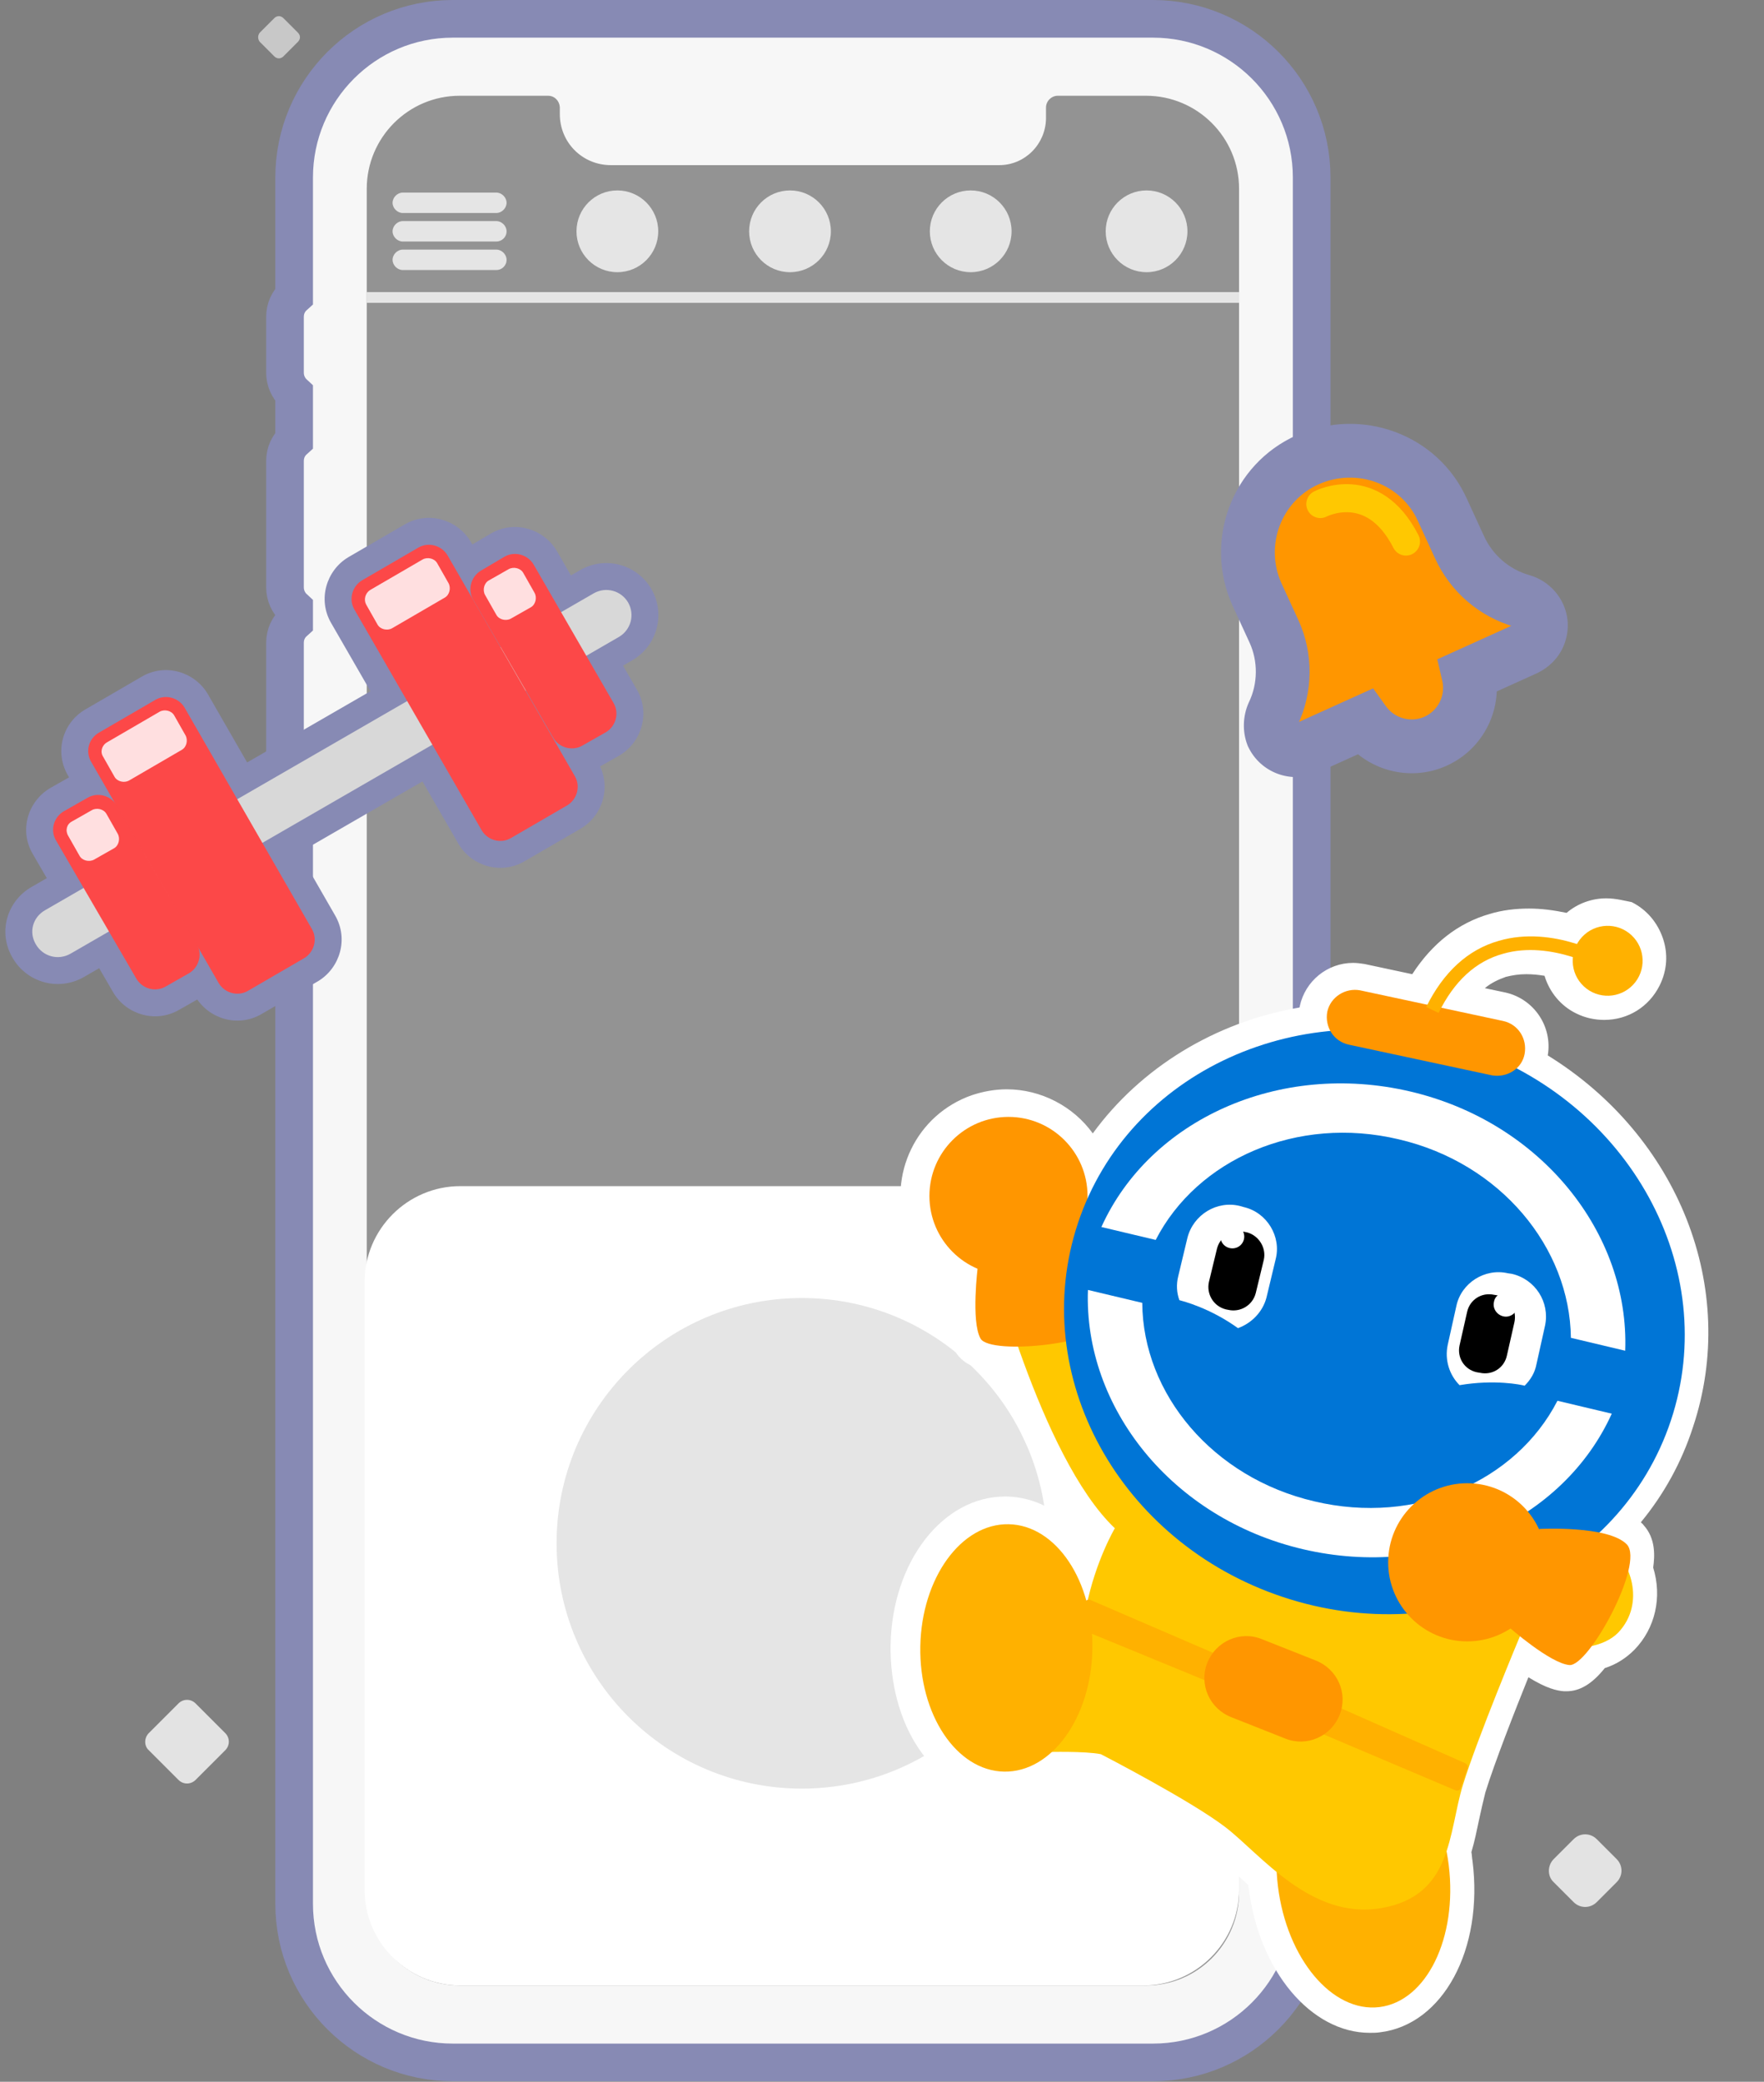<svg width="328" height="387" viewBox="0 0 328 387" fill="none" xmlns="http://www.w3.org/2000/svg">
<rect x="0" y="0" width="328" height="387" fill="#808080" stroke="none"/>
<path d="M54.693 353.9C54.693 370.242 67.968 383.4 84.193 383.4H214.393C230.734 383.4 243.893 370.124 243.893 353.9V137.553C244.918 136.632 245.593 135.291 245.593 133.7V94.8C245.593 93.333 244.962 91.924 243.893 90.943V33C243.893 16.658 230.617 3.5 214.393 3.5H84.193C67.851 3.5 54.693 16.776 54.693 33V55.047C53.667 55.968 52.993 57.309 52.993 58.9V69.3C52.993 70.767 53.624 72.176 54.693 73.157V81.847C53.667 82.768 52.993 84.109 52.993 85.7V109.2C52.993 110.667 53.624 112.076 54.693 113.057V115.647C53.667 116.568 52.993 117.909 52.993 119.5V142.9C52.993 144.367 53.624 145.776 54.693 146.757V353.9Z" fill="#F7F7F7" stroke="#878AB4" stroke-width="7"/>
<path d="M213.093 369.1H85.493C75.993 369.1 68.193 361.4 68.193 351.8V35.1C68.193 25.6 75.893 17.8 85.493 17.8H101.893C103.093 17.8 103.993 18.7 104.093 19.9V21.2C104.093 26.5 108.293 30.7 113.593 30.7H185.793C190.593 30.7 194.393 26.8 194.493 22.1V20C194.493 18.8 195.493 17.8 196.693 17.8H213.093C222.593 17.8 230.393 25.5 230.393 35.1V351.8C230.393 361.3 222.693 369.1 213.093 369.1Z" fill="#939393"/>
<path d="M92.293 39.6H74.893C73.893 39.6 72.993 38.7 72.993 37.7C72.993 36.7 73.893 35.8 74.893 35.8H92.293C93.293 35.8 94.193 36.7 94.193 37.7C94.193 38.7 93.293 39.6 92.293 39.6Z" fill="#E5E5E5"/>
<path d="M92.293 44.9H74.893C73.893 44.9 72.993 44 72.993 43C72.993 42 73.893 41.1 74.893 41.1H92.293C93.293 41.1 94.193 42 94.193 43C94.193 44.1 93.293 44.9 92.293 44.9Z" fill="#E5E5E5"/>
<path d="M92.293 50.2H74.893C73.893 50.2 72.993 49.3 72.993 48.3C72.993 47.3 73.893 46.4 74.893 46.4H92.293C93.293 46.4 94.193 47.3 94.193 48.3C94.193 49.4 93.293 50.2 92.293 50.2Z" fill="#E5E5E5"/>
<path d="M68.193 55.3H230.393" stroke="#E5E5E5" stroke-width="2" stroke-miterlimit="10"/>
<path d="M114.793 50.6C118.99 50.6 122.393 47.197 122.393 43C122.393 38.803 118.99 35.4 114.793 35.4C110.595 35.4 107.193 38.803 107.193 43C107.193 47.197 110.595 50.6 114.793 50.6Z" fill="#E5E5E5"/>
<path d="M146.893 50.6C151.09 50.6 154.493 47.197 154.493 43C154.493 38.803 151.09 35.4 146.893 35.4C142.695 35.4 139.293 38.803 139.293 43C139.293 47.197 142.695 50.6 146.893 50.6Z" fill="#E5E5E5"/>
<path d="M180.493 50.6C184.69 50.6 188.093 47.197 188.093 43C188.093 38.803 184.69 35.4 180.493 35.4C176.295 35.4 172.893 38.803 172.893 43C172.893 47.197 176.295 50.6 180.493 50.6Z" fill="#E5E5E5"/>
<path d="M213.193 50.6C217.39 50.6 220.793 47.197 220.793 43C220.793 38.803 217.39 35.4 213.193 35.4C208.995 35.4 205.593 38.803 205.593 43C205.593 47.197 208.995 50.6 213.193 50.6Z" fill="#E5E5E5"/>
<path d="M212.593 369.1H85.593C75.793 369.1 67.793 361.1 67.793 351.3V238.3C67.793 228.5 75.793 220.5 85.593 220.5H212.593C222.393 220.5 230.393 228.5 230.393 238.3V351.3C230.393 361.1 222.393 369.1 212.593 369.1Z" fill="white"/>
<path d="M149.093 332.5C174.277 332.5 194.693 312.084 194.693 286.9C194.693 261.716 174.277 241.3 149.093 241.3C123.908 241.3 103.493 261.716 103.493 286.9C103.493 312.084 123.908 332.5 149.093 332.5Z" fill="#E5E5E5"/>
<path d="M254.993 375.7C245.293 375.7 236.693 365.1 234.893 351C234.793 350.5 234.793 350 234.693 349.4C233.093 348.1 231.593 346.7 230.293 345.4C228.793 344 227.293 342.7 226.093 341.7C220.393 337.3 206.093 329.8 203.693 328.5C202.393 328.3 200.093 328.2 197.193 328.2C196.793 328.2 196.493 328.2 196.193 328.2C193.293 330.5 189.993 331.8 186.693 331.8H186.393C181.293 331.7 176.593 328.8 173.193 323.8C169.993 319 168.293 312.7 168.393 306C168.693 291.9 176.893 280.9 187.193 280.9H187.493C193.193 281 198.293 284.6 201.593 290.4C202.493 287.9 203.393 285.9 204.093 284.6C198.393 278.4 192.693 267.7 187.393 252.8C182.193 252.6 180.793 251.3 180.093 250.1C178.493 247.4 178.693 241.5 178.993 237.4C175.293 235.3 172.493 232 171.093 228C169.593 223.7 169.893 219 171.893 214.8C173.893 210.6 177.393 207.5 181.793 206C183.593 205.4 185.493 205 187.393 205C194.293 205 200.493 209.1 203.193 215.4C211.793 201.5 226.793 191.9 244.093 189.4C244.093 188.7 244.093 188.1 244.293 187.5C244.993 184 248.193 181.4 251.793 181.4C252.293 181.4 252.893 181.5 253.393 181.6L263.993 183.9C267.493 177.9 272.093 174 277.893 172.3C279.993 171.7 282.193 171.4 284.493 171.4C286.993 171.4 289.593 171.8 292.193 172.5C293.893 170.6 296.293 169.5 298.893 169.5C300.293 169.5 301.693 169.8 302.893 170.5C307.293 172.7 309.193 178.2 306.893 182.6C305.393 185.7 302.293 187.6 298.793 187.6C297.393 187.6 295.993 187.3 294.793 186.6C292.093 185.3 290.293 182.6 289.893 179.7C287.993 179.2 286.093 179 284.393 179C282.793 179 281.293 179.2 279.893 179.6C276.793 180.5 274.093 182.5 271.793 185.6L279.893 187.3C283.993 188.2 286.693 192.2 285.793 196.4C285.693 196.9 285.593 197.3 285.393 197.7C309.793 211.8 321.293 239.6 312.893 264.8C310.493 271.9 306.793 278.2 301.793 283.7C302.793 284.2 303.493 284.7 304.093 285.4C305.393 286.8 305.693 288.8 305.193 291.7C306.893 296.5 305.893 301.6 302.493 305.1C301.193 306.5 299.493 307.4 297.293 308C295.193 310.7 293.393 312 291.693 312H291.593H291.393C290.593 311.9 288.493 311.8 283.393 308.1C280.993 313.9 276.093 326.1 274.093 332.6C273.593 334.3 273.193 336.1 272.793 338C272.393 340.1 271.893 342.2 271.293 344.3C271.393 345 271.493 345.7 271.593 346.4C273.393 361.5 266.793 374.3 256.493 375.5C256.093 375.7 255.493 375.7 254.993 375.7Z" fill="white"/>
<path d="M298.693 172C299.693 172 300.693 172.2 301.593 172.7C304.793 174.3 306.093 178.2 304.493 181.5C303.393 183.8 301.093 185.1 298.693 185.1C297.693 185.1 296.693 184.9 295.793 184.4C293.293 183.1 291.993 180.5 292.193 177.9C289.893 177.2 287.193 176.6 284.193 176.6C282.493 176.6 280.793 176.8 278.993 177.3C274.293 178.7 270.493 182.1 267.593 187.4L279.193 189.9C281.993 190.5 283.693 193.2 283.193 196C282.993 197.1 282.393 198 281.593 198.7C306.093 211.5 318.793 239 310.393 264.2C307.693 272.4 302.993 279.4 297.093 285C299.293 285.4 301.193 286.1 302.193 287.2C302.993 288.1 302.993 289.9 302.493 292.1C303.993 295.6 303.993 300.1 300.593 303.5C299.393 304.8 297.693 305.6 295.793 306C294.193 308.2 292.593 309.7 291.593 309.7H291.493C289.093 309.5 284.793 306.4 282.293 304.3C281.493 306.2 274.293 323.7 271.693 332C270.493 335.9 269.993 340.3 268.693 344.2C268.893 345 268.993 345.9 269.093 346.8C270.693 360.3 264.993 372.1 256.193 373.1C255.793 373.2 255.293 373.2 254.893 373.2C246.593 373.2 238.893 363.5 237.293 350.7C237.193 349.9 237.093 349 237.093 348.2C233.393 345.2 230.193 341.9 227.593 339.8C221.093 334.8 204.393 326.2 204.393 326.2C202.593 325.9 199.393 325.8 197.093 325.8C196.293 325.8 195.593 325.8 195.193 325.8C192.693 328 189.793 329.3 186.593 329.3C186.493 329.3 186.493 329.3 186.393 329.3C177.493 329.1 170.593 318.7 170.793 306.1C170.993 293.5 178.293 283.5 187.093 283.5C187.193 283.5 187.193 283.5 187.293 283.5C193.893 283.6 199.493 289.4 201.793 297.6C201.893 297.5 201.993 297.5 201.993 297.5C203.793 289.7 206.993 284.2 206.993 284.2C199.493 277 193.193 262.3 188.993 250.4C188.893 250.4 188.793 250.4 188.593 250.4C185.293 250.4 182.593 249.9 181.993 248.9C180.393 246.1 181.193 238 181.393 236C177.693 234.4 174.593 231.4 173.193 227.3C170.493 219.6 174.593 211.2 182.293 208.5C183.893 207.9 185.493 207.7 187.093 207.7C193.193 207.7 198.893 211.5 200.993 217.6C201.593 219.4 201.893 221.2 201.793 223C209.693 205.1 227.193 193.6 246.993 191.8C246.393 190.7 246.193 189.5 246.393 188.2C246.893 185.8 249.093 184.1 251.393 184.1C251.793 184.1 252.093 184.1 252.493 184.2L264.893 186.8C268.093 180.5 272.593 176.4 278.193 174.8C280.193 174.2 282.193 174 284.093 174C287.293 174 290.293 174.7 292.793 175.5C294.193 173.3 296.393 172 298.693 172ZM298.693 167C295.893 167 293.293 168 291.293 169.7C288.893 169.2 286.593 168.9 284.293 168.9C281.793 168.9 279.293 169.2 276.993 169.9C271.093 171.6 266.293 175.4 262.593 181.1L253.693 179.2C252.993 179.1 252.293 179 251.593 179C246.793 179 242.693 182.4 241.693 187C241.693 187.1 241.693 187.2 241.593 187.3C225.893 190 212.093 198.5 203.193 210.7C199.593 205.7 193.593 202.5 187.193 202.5C184.993 202.5 182.793 202.9 180.693 203.6C170.393 207.2 164.993 218.4 168.493 228.7C169.893 232.8 172.593 236.2 176.093 238.6C175.693 244.5 176.193 248.8 177.593 251.2C178.893 253.4 181.293 254.6 185.293 255C190.193 268.5 195.493 278.5 200.793 284.8C200.793 284.9 200.693 285 200.693 285C197.093 280.8 192.293 278.3 187.193 278.2C187.093 278.2 186.993 278.2 186.893 278.2C175.293 278.2 165.893 290.3 165.593 305.8C165.493 312.9 167.293 319.8 170.793 325C174.593 330.7 180.193 334 186.093 334.1C186.193 334.1 186.293 334.1 186.393 334.1C190.093 334.1 193.593 332.9 196.793 330.5H196.893C199.993 330.5 201.693 330.6 202.693 330.7C205.893 332.4 219.093 339.4 224.393 343.5C225.593 344.4 226.993 345.7 228.393 347C229.493 348.1 230.793 349.2 232.093 350.4C232.093 350.6 232.093 350.8 232.193 351C234.093 366.4 243.793 377.9 254.693 377.9C255.293 377.9 255.993 377.9 256.593 377.8C268.293 376.4 275.893 362.4 273.793 345.9C273.693 345.4 273.693 344.8 273.593 344.3C274.193 342.3 274.593 340.3 274.993 338.4C275.393 336.5 275.793 334.8 276.193 333.2C277.893 327.7 281.693 318 284.193 311.8C287.593 313.9 289.493 314.3 290.793 314.4C290.993 314.4 291.093 314.4 291.293 314.4C293.693 314.4 295.993 313.1 298.393 310.1C300.593 309.4 302.393 308.2 303.893 306.7C307.793 302.7 309.093 296.9 307.393 291.4C307.693 289.3 307.893 286 305.593 283.5C305.493 283.3 305.293 283.2 305.093 283C309.393 277.8 312.693 271.8 314.793 265.3C323.393 239.5 312.093 211.2 287.793 196.2C288.693 190.9 285.293 185.7 279.893 184.5L276.093 183.7C277.293 182.7 278.593 182.1 279.993 181.6C281.193 181.3 282.393 181.1 283.793 181.1C284.893 181.1 285.993 181.2 287.193 181.4C288.093 184.4 290.193 187 293.093 188.4C294.693 189.2 296.493 189.6 298.293 189.6C302.693 189.6 306.593 187.2 308.593 183.2C309.993 180.4 310.193 177.3 309.193 174.4C308.193 171.5 306.193 169.1 303.393 167.7C302.293 167.5 300.493 167 298.693 167Z" fill="white"/>
<path d="M256.489 373.114C265.26 372.041 271.032 360.238 269.382 346.752C267.731 333.267 259.282 323.205 250.511 324.278C241.74 325.352 235.968 337.155 237.619 350.64C239.269 364.126 247.718 374.188 256.489 373.114Z" fill="#FFB100"/>
<path d="M183.793 232.3C183.793 232.3 193.393 270.9 207.293 284.1C207.293 284.1 203.693 290.2 201.993 298.7L189.393 320.8L194.793 325.7C194.793 325.7 201.693 325.5 204.693 326.1C204.693 326.1 221.393 334.7 227.893 339.7C234.393 344.7 243.793 357 256.893 354.7C270.093 352.4 269.293 340.7 271.993 331.9C274.693 323.1 282.693 304 282.693 304L282.193 296.1C282.193 296.1 265.693 289.9 265.193 289.7C264.693 289.5 245.093 284.6 245.093 284.6L209.493 248L201.693 231.1L198.293 226.5L183.793 232.3Z" fill="#FFC800"/>
<path d="M203.118 306.645C203.356 293.945 196.387 283.516 187.553 283.35C178.718 283.184 171.363 293.345 171.124 306.045C170.886 318.745 177.855 329.175 186.689 329.341C195.524 329.506 202.879 319.345 203.118 306.645Z" fill="#FFB100"/>
<path d="M187.518 237.03C195.636 237.03 202.218 230.448 202.218 222.33C202.218 214.211 195.636 207.63 187.518 207.63C179.399 207.63 172.818 214.211 172.818 222.33C172.818 230.448 179.399 237.03 187.518 237.03Z" fill="#FF9600"/>
<path d="M200.118 229.93C200.118 229.93 208.018 240.23 206.918 245.03C205.818 249.83 184.118 252.03 182.318 248.83C180.518 245.63 181.818 235.43 181.818 235.43L200.118 229.93Z" fill="#FF9600"/>
<path d="M310.683 264.083C320.083 235.839 303.024 204.728 272.579 194.595C242.134 184.462 209.833 199.143 200.432 227.387C191.031 255.631 208.091 286.742 238.536 296.876C268.981 307.009 301.282 292.327 310.683 264.083Z" fill="#0075D6"/>
<path d="M260.093 211.8C241.193 207.3 222.593 215.5 214.893 230.5L204.793 228.1C213.793 208.2 237.793 197.2 262.193 202.9C286.593 208.6 302.993 229.3 302.193 251.1L292.093 248.7C291.893 231.9 278.993 216.2 260.093 211.8Z" fill="white"/>
<path d="M244.393 279.1C263.293 283.6 281.893 275.4 289.593 260.4L299.693 262.8C290.693 282.7 266.693 293.7 242.293 288C217.893 282.3 201.493 261.6 202.293 239.8L212.393 242.2C212.493 259.1 225.493 274.7 244.393 279.1Z" fill="white"/>
<path d="M252.893 184.1L279.493 189.8C282.293 190.4 283.993 193.1 283.493 195.9C282.993 198.7 280.193 200.4 277.393 199.9L250.793 194.2C247.993 193.6 246.293 190.9 246.793 188.1C247.393 185.3 250.193 183.6 252.893 184.1Z" fill="#FF9600"/>
<path d="M303.681 183.044C306.131 180.42 305.99 176.307 303.367 173.857C300.743 171.407 296.629 171.548 294.179 174.172C291.729 176.796 291.87 180.909 294.494 183.359C297.118 185.809 301.231 185.668 303.681 183.044Z" fill="#FFB100"/>
<path d="M267.493 188.3L265.193 187.2C268.393 180.7 272.993 176.5 278.693 174.9C288.893 171.9 299.093 178 299.493 178.2L298.193 180.4C298.093 180.3 288.493 174.7 279.493 177.3C274.393 178.7 270.393 182.4 267.493 188.3Z" fill="#FFB100"/>
<path d="M231.293 224.4L230.593 224.2C226.293 223.1 221.893 225.8 220.793 230.1L219.093 237.2C218.693 238.8 218.793 240.3 219.293 241.7C219.993 241.9 224.893 243.1 230.193 246.9C232.693 246 234.793 243.9 235.493 241.2L237.193 234.1C238.293 229.9 235.593 225.4 231.293 224.4Z" fill="white"/>
<path d="M231.893 229.1L231.393 229C229.193 228.5 226.893 229.8 226.293 232.1L224.793 238.3C224.293 240.5 225.593 242.8 227.893 243.4L228.393 243.5C230.593 244 232.893 242.7 233.493 240.4L234.993 234.2C235.493 232 234.093 229.7 231.893 229.1Z" fill="black"/>
<path d="M231.293 230.4C230.993 231.6 229.793 232.3 228.593 232C227.393 231.7 226.693 230.5 226.993 229.3C227.293 228.1 228.493 227.4 229.693 227.7C230.793 228 231.593 229.2 231.293 230.4Z" fill="white"/>
<path d="M280.393 236.7L281.093 236.8C285.493 237.8 288.193 242.1 287.293 246.4L285.693 253.6C285.393 255.2 284.593 256.5 283.493 257.6C282.793 257.4 277.893 256.4 271.393 257.5C269.493 255.6 268.593 252.8 269.193 250L270.793 242.8C271.693 238.5 276.093 235.7 280.393 236.7Z" fill="white"/>
<path d="M277.793 240.7L278.393 240.8C280.693 241.3 282.093 243.5 281.593 245.8L280.193 252C279.693 254.3 277.493 255.7 275.193 255.2L274.593 255.1C272.293 254.6 270.893 252.4 271.393 250.1L272.793 243.9C273.293 241.6 275.493 240.2 277.793 240.7Z" fill="black"/>
<path d="M277.793 242C277.493 243.2 278.293 244.4 279.493 244.7C280.693 245 281.893 244.2 282.193 243C282.493 241.8 281.693 240.6 280.493 240.3C279.193 240.1 277.993 240.8 277.793 242Z" fill="white"/>
<path d="M284.493 286C284.493 286 295.193 284.9 299.093 287.4C303.093 289.9 306.093 298 300.893 303.5C295.593 308.9 281.293 306 277.993 300.2L284.493 286Z" fill="#FFC800"/>
<path d="M275.693 301.9C282.265 301.9 287.593 296.572 287.593 290C287.593 283.428 282.265 278.1 275.693 278.1C269.121 278.1 263.793 283.428 263.793 290C263.793 296.572 269.121 301.9 275.693 301.9Z" fill="#01357A"/>
<path d="M272.818 305.13C280.936 305.13 287.518 298.549 287.518 290.43C287.518 282.311 280.936 275.73 272.818 275.73C264.699 275.73 258.118 282.311 258.118 290.43C258.118 298.549 264.699 305.13 272.818 305.13Z" fill="#FF9600"/>
<path d="M286.218 284.23C286.218 284.23 299.118 283.53 302.518 287.13C305.818 290.73 295.418 309.83 291.818 309.53C288.218 309.23 280.518 302.43 280.518 302.43L286.218 284.23Z" fill="#FF9600"/>
<path d="M202.693 297.4L225.893 307.4C226.293 307.6 226.393 308 226.293 308.3L224.793 311.9C224.593 312.3 224.193 312.4 223.893 312.3L200.793 302.8C200.493 302.7 200.293 302.3 200.393 301.9L201.793 297.8C201.893 297.5 202.293 297.3 202.693 297.4Z" fill="#FFB100"/>
<path d="M248.293 317.1L272.493 327.8C272.793 328 272.993 328.3 272.893 328.7L271.593 332.4C271.493 332.8 270.993 333 270.593 332.8L246.293 322.5C245.893 322.4 245.793 322 245.893 321.6L247.293 317.5C247.493 317.1 247.993 316.9 248.293 317.1Z" fill="#FFB100"/>
<path d="M238.993 323.2L228.893 319.2C224.893 317.6 222.893 313.1 224.493 309.1C226.093 305.1 230.593 303.1 234.593 304.7L244.693 308.7C248.693 310.3 250.693 314.8 249.093 318.8C247.493 322.8 242.993 324.8 238.993 323.2Z" fill="#FF9600"/>
<mask id="path-39-outside-1_1235_253" maskUnits="userSpaceOnUse" x="0" y="95.274" width="123" height="95" fill="black">
<rect fill="white" y="95.274" width="123" height="95"/>
<path fill-rule="evenodd" clip-rule="evenodd" d="M77.793 101.8C79.693 100.7 82.093 101.4 83.193 103.2L93.059 120.31L93.09 120.292L87.993 111.5C86.893 109.6 87.593 107.2 89.393 106.1L93.793 103.5C95.693 102.4 98.093 103.1 99.193 104.9L104.332 113.8L110.393 110.3C112.693 109 115.493 109.8 116.793 112C118.093 114.3 117.293 117.1 115.093 118.4L109.016 121.909L114.093 130.7C115.193 132.6 114.493 135 112.693 136.1L108.293 138.6C106.393 139.7 103.993 139 102.893 137.2L97.787 128.393L97.737 128.422L106.893 144.3C107.993 146.2 107.293 148.6 105.493 149.7L94.993 155.8C93.093 156.9 90.693 156.2 89.593 154.4L80.389 138.44L48.783 156.691L57.992 172.7C59.093 174.6 58.392 177 56.593 178.1L46.093 184.2C44.193 185.3 41.792 184.6 40.693 182.8L36.943 176.298C37.482 178.028 36.748 179.95 35.193 180.9L30.793 183.4C28.893 184.5 26.493 183.8 25.393 182L20.255 173.164L13.093 177.3C10.793 178.6 7.993 177.8 6.693 175.6C5.293 173.3 6.093 170.5 8.393 169.2L15.548 165.068L10.393 156.2C9.293 154.3 9.993 151.9 11.893 150.8L16.293 148.3C17.986 147.32 20.077 147.769 21.29 149.153L16.993 141.7C15.793 139.7 16.492 137.3 18.393 136.2L28.893 130.1C30.793 129 33.193 129.7 34.292 131.5L44.114 148.573L75.711 130.327L65.893 113.3C64.793 111.4 65.493 109 67.293 107.9L77.793 101.8Z"/>
</mask>
<path fill-rule="evenodd" clip-rule="evenodd" d="M77.793 101.8C79.693 100.7 82.093 101.4 83.193 103.2L93.059 120.31L93.09 120.292L87.993 111.5C86.893 109.6 87.593 107.2 89.393 106.1L93.793 103.5C95.693 102.4 98.093 103.1 99.193 104.9L104.332 113.8L110.393 110.3C112.693 109 115.493 109.8 116.793 112C118.093 114.3 117.293 117.1 115.093 118.4L109.016 121.909L114.093 130.7C115.193 132.6 114.493 135 112.693 136.1L108.293 138.6C106.393 139.7 103.993 139 102.893 137.2L97.787 128.393L97.737 128.422L106.893 144.3C107.993 146.2 107.293 148.6 105.493 149.7L94.993 155.8C93.093 156.9 90.693 156.2 89.593 154.4L80.389 138.44L48.783 156.691L57.992 172.7C59.093 174.6 58.392 177 56.593 178.1L46.093 184.2C44.193 185.3 41.792 184.6 40.693 182.8L36.943 176.298C37.482 178.028 36.748 179.95 35.193 180.9L30.793 183.4C28.893 184.5 26.493 183.8 25.393 182L20.255 173.164L13.093 177.3C10.793 178.6 7.993 177.8 6.693 175.6C5.293 173.3 6.093 170.5 8.393 169.2L15.548 165.068L10.393 156.2C9.293 154.3 9.993 151.9 11.893 150.8L16.293 148.3C17.986 147.32 20.077 147.769 21.29 149.153L16.993 141.7C15.793 139.7 16.492 137.3 18.393 136.2L28.893 130.1C30.793 129 33.193 129.7 34.292 131.5L44.114 148.573L75.711 130.327L65.893 113.3C64.793 111.4 65.493 109 67.293 107.9L77.793 101.8Z" fill="#747474"/>
<path d="M83.193 103.2L87.524 100.702L87.492 100.647L87.459 100.593L83.193 103.2ZM77.793 101.8L75.287 97.473L75.281 97.477L77.793 101.8ZM93.059 120.31L88.727 122.807L91.226 127.141L95.559 124.64L93.059 120.31ZM93.09 120.292L95.59 124.622L99.928 122.117L97.415 117.784L93.09 120.292ZM87.993 111.5L83.666 114.005L83.667 114.008L87.993 111.5ZM89.393 106.1L86.849 101.795L86.817 101.814L86.785 101.834L89.393 106.1ZM93.793 103.5L91.287 99.173L91.268 99.184L91.249 99.195L93.793 103.5ZM99.193 104.9L103.523 102.399L103.491 102.346L103.459 102.293L99.193 104.9ZM104.332 113.8L100.003 116.3L102.503 120.63L106.833 118.13L104.332 113.8ZM110.393 110.3L107.932 105.947L107.912 105.959L107.892 105.97L110.393 110.3ZM116.793 112L121.145 109.54L121.122 109.498L121.097 109.456L116.793 112ZM115.093 118.4L117.593 122.73L117.615 122.717L117.636 122.705L115.093 118.4ZM109.016 121.909L106.515 117.579L102.185 120.08L104.686 124.41L109.016 121.909ZM114.093 130.7L109.763 133.201L109.766 133.205L114.093 130.7ZM112.693 136.1L115.163 140.447L115.232 140.408L115.3 140.366L112.693 136.1ZM108.293 138.6L105.823 134.253L105.805 134.263L105.788 134.273L108.293 138.6ZM102.893 137.2L98.567 139.708L98.596 139.758L98.626 139.807L102.893 137.2ZM97.787 128.393L102.112 125.885L99.609 121.567L95.286 124.063L97.787 128.393ZM97.737 128.422L95.236 124.092L90.909 126.591L93.405 130.92L97.737 128.422ZM106.893 144.3L102.561 146.798L102.565 146.805L106.893 144.3ZM105.493 149.7L108.004 154.023L108.052 153.996L108.1 153.966L105.493 149.7ZM94.993 155.8L97.498 160.127L97.504 160.123L94.993 155.8ZM89.593 154.4L85.261 156.898L85.293 156.953L85.326 157.007L89.593 154.4ZM80.389 138.44L84.721 135.942L82.221 131.608L77.889 134.11L80.389 138.44ZM48.783 156.691L46.283 152.361L41.96 154.857L44.449 159.184L48.783 156.691ZM57.992 172.7L53.658 175.193L53.665 175.205L57.992 172.7ZM56.593 178.1L59.104 182.424L59.152 182.396L59.2 182.367L56.593 178.1ZM46.093 184.2L48.598 188.527L48.604 188.524L46.093 184.2ZM40.693 182.8L36.361 185.298L36.393 185.353L36.426 185.407L40.693 182.8ZM36.943 176.298L41.275 173.8L32.169 177.785L36.943 176.298ZM35.193 180.9L37.663 185.247L37.732 185.208L37.8 185.166L35.193 180.9ZM30.793 183.4L28.323 179.053L28.305 179.063L28.287 179.073L30.793 183.4ZM25.393 182L21.07 184.513L21.098 184.561L21.126 184.607L25.393 182ZM20.255 173.164L24.578 170.651L22.072 166.341L17.755 168.834L20.255 173.164ZM13.093 177.3L15.553 181.653L15.573 181.642L15.593 181.63L13.093 177.3ZM6.693 175.6L10.997 173.056L10.981 173.028L10.964 173L6.693 175.6ZM8.393 169.2L10.853 173.553L10.873 173.542L10.893 173.53L8.393 169.2ZM15.548 165.068L18.049 169.398L22.391 166.89L19.871 162.555L15.548 165.068ZM10.393 156.2L6.065 158.705L6.07 158.713L10.393 156.2ZM11.893 150.8L9.423 146.453L9.405 146.463L9.387 146.473L11.893 150.8ZM16.293 148.3L18.763 152.647L18.78 152.637L18.798 152.627L16.293 148.3ZM21.29 149.153L17.531 152.449L25.622 146.655L21.29 149.153ZM16.993 141.7L21.324 139.202L21.302 139.165L21.28 139.128L16.993 141.7ZM18.393 136.2L20.898 140.527L20.904 140.524L18.393 136.2ZM28.893 130.1L26.387 125.773L26.381 125.777L28.893 130.1ZM34.292 131.5L38.627 129.007L38.593 128.949L38.559 128.893L34.292 131.5ZM44.114 148.573L39.779 151.066L42.277 155.407L46.614 152.903L44.114 148.573ZM75.711 130.327L78.211 134.657L82.539 132.158L80.043 127.829L75.711 130.327ZM65.893 113.3L70.224 110.802L70.22 110.795L65.893 113.3ZM67.293 107.9L64.781 103.577L64.733 103.605L64.685 103.634L67.293 107.9ZM87.459 100.593C85.013 96.59 79.651 94.946 75.287 97.473L80.298 106.127C80.024 106.286 79.719 106.301 79.493 106.241C79.285 106.185 79.073 106.047 78.926 105.807L87.459 100.593ZM97.39 117.812L87.524 100.702L78.861 105.698L88.727 122.807L97.39 117.812ZM90.59 115.962L90.558 115.98L95.559 124.64L95.59 124.622L90.59 115.962ZM83.667 114.008L88.764 122.799L97.415 117.784L92.318 108.992L83.667 114.008ZM86.785 101.834C82.783 104.28 81.139 109.641 83.666 114.005L92.32 108.995C92.478 109.269 92.494 109.574 92.433 109.8C92.377 110.008 92.24 110.22 92 110.366L86.785 101.834ZM91.249 99.195L86.849 101.795L91.936 110.405L96.336 107.805L91.249 99.195ZM103.459 102.293C101.013 98.29 95.651 96.646 91.287 99.173L96.298 107.827C96.024 107.986 95.719 108.001 95.493 107.941C95.285 107.885 95.073 107.747 94.926 107.507L103.459 102.293ZM108.662 111.299L103.523 102.399L94.863 107.401L100.003 116.3L108.662 111.299ZM107.892 105.97L101.832 109.47L106.833 118.13L112.893 114.63L107.892 105.97ZM121.097 109.456C118.431 104.944 112.636 103.289 107.932 105.947L112.853 114.653C112.853 114.653 112.827 114.666 112.781 114.672C112.739 114.677 112.696 114.673 112.656 114.663C112.574 114.64 112.514 114.587 112.488 114.544L121.097 109.456ZM117.636 122.705C122.149 120.038 123.804 114.244 121.145 109.54L112.44 114.46C112.44 114.46 112.427 114.435 112.421 114.389C112.416 114.346 112.419 114.303 112.43 114.264C112.452 114.182 112.506 114.121 112.549 114.095L117.636 122.705ZM111.516 126.239L117.593 122.73L112.592 114.07L106.515 117.579L111.516 126.239ZM118.423 128.199L113.346 119.409L104.686 124.41L109.763 133.201L118.423 128.199ZM115.3 140.366C119.302 137.92 120.946 132.559 118.42 128.195L109.766 133.205C109.607 132.931 109.591 132.626 109.652 132.4C109.708 132.192 109.846 131.98 110.085 131.834L115.3 140.366ZM110.763 142.947L115.163 140.447L110.223 131.753L105.823 134.253L110.763 142.947ZM98.626 139.807C101.072 143.81 106.434 145.454 110.798 142.927L105.788 134.273C106.062 134.114 106.367 134.099 106.593 134.159C106.8 134.215 107.013 134.353 107.159 134.593L98.626 139.807ZM93.461 130.901L98.567 139.708L107.218 134.692L102.112 125.885L93.461 130.901ZM100.237 132.752L100.287 132.723L95.286 124.063L95.236 124.092L100.237 132.752ZM111.224 141.802L102.068 125.925L93.405 130.92L102.561 146.798L111.224 141.802ZM108.1 153.966C112.102 151.521 113.746 146.159 111.22 141.795L102.565 146.805C102.407 146.531 102.391 146.226 102.452 146C102.508 145.792 102.646 145.58 102.885 145.434L108.1 153.966ZM97.504 160.123L108.004 154.023L102.981 145.377L92.481 151.477L97.504 160.123ZM85.326 157.007C87.772 161.01 93.134 162.654 97.498 160.127L92.487 151.473C92.761 151.314 93.067 151.299 93.293 151.36C93.5 151.415 93.713 151.553 93.859 151.793L85.326 157.007ZM76.058 140.937L85.261 156.898L93.924 151.902L84.721 135.942L76.058 140.937ZM51.283 161.02L82.889 142.77L77.889 134.11L46.283 152.361L51.283 161.02ZM62.327 170.207L53.117 154.197L44.449 159.184L53.658 175.193L62.327 170.207ZM59.2 182.367C63.202 179.921 64.846 174.559 62.32 170.195L53.665 175.205C53.507 174.931 53.491 174.626 53.552 174.4C53.608 174.193 53.745 173.98 53.985 173.834L59.2 182.367ZM48.604 188.524L59.104 182.424L54.081 173.777L43.581 179.877L48.604 188.524ZM36.426 185.407C38.872 189.41 44.234 191.054 48.598 188.527L43.587 179.873C43.861 179.714 44.167 179.699 44.392 179.76C44.6 179.815 44.812 179.953 44.959 180.193L36.426 185.407ZM32.612 178.796L36.361 185.298L45.024 180.302L41.275 173.8L32.612 178.796ZM37.8 185.166C41.283 183.038 42.947 178.76 41.717 174.811L32.169 177.785C32.088 177.524 32.114 177.286 32.181 177.112C32.247 176.938 32.377 176.761 32.585 176.634L37.8 185.166ZM33.263 187.747L37.663 185.247L32.723 176.553L28.323 179.053L33.263 187.747ZM21.126 184.607C23.572 188.61 28.934 190.254 33.298 187.727L28.287 179.073C28.561 178.914 28.867 178.899 29.093 178.96C29.3 179.015 29.512 179.153 29.659 179.393L21.126 184.607ZM15.933 175.677L21.07 184.513L29.715 179.487L24.578 170.651L15.933 175.677ZM15.593 181.63L22.756 177.494L17.755 168.834L10.592 172.97L15.593 181.63ZM2.388 178.144C5.055 182.656 10.849 184.312 15.553 181.653L10.632 172.947C10.632 172.947 10.658 172.934 10.704 172.929C10.746 172.923 10.789 172.927 10.829 172.938C10.911 172.96 10.972 173.013 10.997 173.056L2.388 178.144ZM5.932 164.847C1.262 167.487 -0.499 173.401 2.422 178.2L10.964 173C10.961 172.997 10.984 173.035 10.995 173.111C11.005 173.184 11 173.262 10.98 173.336C10.937 173.497 10.846 173.557 10.853 173.553L5.932 164.847ZM13.048 160.738L5.892 164.87L10.893 173.53L18.049 169.398L13.048 160.738ZM6.07 158.713L11.226 167.581L19.871 162.555L14.715 153.687L6.07 158.713ZM9.387 146.473C5.215 148.888 3.515 154.3 6.065 158.705L14.72 153.695C15.07 154.301 14.77 154.912 14.398 155.127L9.387 146.473ZM13.823 143.953L9.423 146.453L14.363 155.147L18.763 152.647L13.823 143.953ZM25.05 145.857C22.37 142.8 17.685 141.716 13.787 143.973L18.798 152.627C18.558 152.766 18.285 152.798 18.068 152.758C17.87 152.721 17.682 152.622 17.531 152.449L25.05 145.857ZM12.661 144.198L16.959 151.651L25.622 146.655L21.324 139.202L12.661 144.198ZM15.887 131.873C11.629 134.338 10.034 139.821 12.705 144.273L21.28 139.128C21.379 139.292 21.445 139.585 21.362 139.897C21.284 140.19 21.099 140.411 20.898 140.527L15.887 131.873ZM26.381 125.777L15.881 131.877L20.904 140.524L31.404 134.424L26.381 125.777ZM38.559 128.893C36.113 124.89 30.751 123.246 26.387 125.773L31.398 134.427C31.124 134.586 30.819 134.602 30.593 134.541C30.385 134.485 30.173 134.347 30.026 134.107L38.559 128.893ZM48.448 146.08L38.627 129.007L29.959 133.993L39.779 151.066L48.448 146.08ZM73.211 125.997L41.613 144.243L46.614 152.903L78.211 134.657L73.211 125.997ZM61.561 115.798L71.38 132.825L80.043 127.829L70.224 110.802L61.561 115.798ZM64.685 103.634C60.683 106.08 59.039 111.441 61.566 115.805L70.22 110.795C70.378 111.069 70.394 111.374 70.333 111.6C70.277 111.808 70.14 112.02 69.9 112.166L64.685 103.634ZM75.281 97.477L64.781 103.577L69.804 112.223L80.304 106.123L75.281 97.477Z" fill="#878AB4" mask="url(#path-39-outside-1_1235_253)"/>
<mask id="path-41-outside-2_1235_253" maskUnits="userSpaceOnUse" x="207.804" y="65.83" width="91.658" height="92.756" fill="black">
<rect fill="white" x="207.804" y="65.83" width="91.658" height="92.756"/>
<path fill-rule="evenodd" clip-rule="evenodd" d="M236.889 117.377C239.105 122.217 239.044 127.911 236.733 132.709C236.181 133.951 236.138 135.477 236.615 136.703C237.742 139.055 240.537 140.097 242.939 139.057L253.647 134.21C256.612 138.348 262.172 139.93 266.922 137.796C271.759 135.613 274.19 130.348 273.047 125.429L283.677 120.617C284.939 120.004 285.952 118.957 286.318 117.591C287.063 115.082 285.563 112.484 283.054 111.739C277.813 110.261 273.605 106.571 271.388 101.731L268.244 94.886C263.996 85.33 252.728 81.212 243.171 85.46C233.615 89.707 229.411 101.025 233.745 110.532L236.889 117.377Z"/>
</mask>
<path fill-rule="evenodd" clip-rule="evenodd" d="M236.889 117.377C239.105 122.217 239.044 127.911 236.733 132.709C236.181 133.951 236.138 135.477 236.615 136.703C237.742 139.055 240.537 140.097 242.939 139.057L253.647 134.21C256.612 138.348 262.172 139.93 266.922 137.796C271.759 135.613 274.19 130.348 273.047 125.429L283.677 120.617C284.939 120.004 285.952 118.957 286.318 117.591C287.063 115.082 285.563 112.484 283.054 111.739C277.813 110.261 273.605 106.571 271.388 101.731L268.244 94.886C263.996 85.33 252.728 81.212 243.171 85.46C233.615 89.707 229.411 101.025 233.745 110.532L236.889 117.377Z" fill="#FF9600"/>
<path d="M236.733 132.709L232.229 130.539L232.196 130.608L232.165 130.677L236.733 132.709ZM236.889 117.377L241.434 115.295L241.432 115.29L236.889 117.377ZM236.615 136.703L231.955 138.516L232.024 138.693L232.106 138.864L236.615 136.703ZM242.939 139.057L244.926 143.645L244.963 143.628L245.001 143.612L242.939 139.057ZM253.647 134.21L257.712 131.298L255.323 127.963L251.585 129.654L253.647 134.21ZM266.922 137.796L268.971 142.357L268.978 142.354L266.922 137.796ZM273.047 125.429L270.985 120.873L267.248 122.565L268.177 126.56L273.047 125.429ZM283.677 120.617L285.739 125.172L285.801 125.144L285.862 125.114L283.677 120.617ZM286.318 117.591L281.525 116.167L281.506 116.232L281.488 116.297L286.318 117.591ZM283.054 111.739L284.478 106.946L284.445 106.936L284.411 106.926L283.054 111.739ZM271.388 101.731L275.933 99.649L275.931 99.645L271.388 101.731ZM268.244 94.886L263.675 96.917L263.687 96.945L263.7 96.973L268.244 94.886ZM243.171 85.46L245.202 90.029L243.171 85.46ZM233.745 110.532L229.195 112.606L229.201 112.619L233.745 110.532ZM241.238 134.878C244.192 128.744 244.273 121.492 241.434 115.295L232.343 119.459C233.938 122.942 233.896 127.077 232.229 130.539L241.238 134.878ZM241.275 134.891C241.291 134.932 241.292 134.948 241.29 134.935C241.288 134.922 241.285 134.895 241.286 134.858C241.287 134.822 241.292 134.788 241.298 134.761C241.303 134.734 241.308 134.727 241.302 134.74L232.165 130.677C231.087 133.101 230.981 136.011 231.955 138.516L241.275 134.891ZM240.952 134.468C240.96 134.465 240.978 134.46 241 134.459C241.019 134.459 241.033 134.462 241.043 134.466C241.054 134.47 241.068 134.478 241.085 134.492C241.104 134.509 241.118 134.529 241.124 134.543L232.106 138.864C234.399 143.649 240.069 145.748 244.926 143.645L240.952 134.468ZM251.585 129.654L240.877 134.501L245.001 143.612L255.709 138.765L251.585 129.654ZM249.582 137.121C253.911 143.163 262.016 145.482 268.971 142.357L264.873 133.235C262.328 134.379 259.313 133.532 257.712 131.298L249.582 137.121ZM268.978 142.354C276.05 139.162 279.586 131.477 277.917 124.297L268.177 126.56C268.794 129.218 267.468 132.064 264.865 133.239L268.978 142.354ZM281.615 116.062L270.985 120.873L275.109 129.984L285.739 125.172L281.615 116.062ZM281.488 116.297C281.505 116.234 281.529 116.177 281.555 116.131C281.58 116.085 281.602 116.058 281.612 116.047C281.628 116.029 281.598 116.068 281.492 116.12L285.862 125.114C288.146 124.005 290.332 121.929 291.147 118.885L281.488 116.297ZM281.63 116.532C281.612 116.526 281.577 116.505 281.551 116.459C281.537 116.434 281.52 116.393 281.513 116.335C281.505 116.273 281.512 116.212 281.525 116.167L291.111 119.015C292.687 113.709 289.482 108.433 284.478 106.946L281.63 116.532ZM266.842 103.814C269.658 109.962 275.018 114.668 281.698 116.551L284.411 106.926C280.609 105.855 277.551 103.181 275.933 99.649L266.842 103.814ZM263.7 96.973L266.844 103.818L275.931 99.645L272.788 92.799L263.7 96.973ZM245.202 90.029C252.326 86.863 260.589 89.973 263.675 96.917L272.813 92.856C267.404 80.686 253.131 75.562 241.141 80.891L245.202 90.029ZM238.294 108.458C235.098 101.446 238.221 93.131 245.202 90.029L241.141 80.891C229.009 86.282 223.724 100.605 229.195 112.606L238.294 108.458ZM241.432 115.29L238.288 108.445L229.201 112.619L232.345 119.464L241.432 115.29Z" fill="#878AB4" mask="url(#path-41-outside-2_1235_253)"/>
<path d="M245.503 93.698C245.503 93.698 255.229 88.544 261.423 100.672" stroke="#FFC801" stroke-width="5.219" stroke-miterlimit="10" stroke-linecap="round"/>
<path fill-rule="evenodd" clip-rule="evenodd" d="M8.393 169.2L110.393 110.3C112.693 109 115.493 109.8 116.793 112C118.093 114.3 117.293 117.1 115.093 118.4L13.093 177.3C10.793 178.6 7.993 177.8 6.693 175.6C5.293 173.3 6.093 170.5 8.393 169.2Z" fill="#D8D8D8"/>
<path fill-rule="evenodd" clip-rule="evenodd" d="M18.393 136.2L28.893 130.1C30.793 129 33.193 129.7 34.292 131.5L57.992 172.7C59.093 174.6 58.392 177 56.593 178.1L46.093 184.2C44.193 185.3 41.793 184.6 40.693 182.8L16.993 141.7C15.793 139.7 16.493 137.3 18.393 136.2Z" fill="#FC4848"/>
<path fill-rule="evenodd" clip-rule="evenodd" d="M11.893 150.8L16.293 148.3C18.193 147.2 20.593 147.9 21.693 149.7L36.593 175.5C37.693 177.4 36.993 179.8 35.193 180.9L30.793 183.4C28.893 184.5 26.493 183.8 25.393 182L10.393 156.2C9.293 154.3 9.993 151.9 11.893 150.8Z" fill="#FC4848"/>
<path fill-rule="evenodd" clip-rule="evenodd" d="M77.793 101.8C79.693 100.7 82.093 101.4 83.193 103.2L106.893 144.3C107.993 146.2 107.293 148.6 105.493 149.7L94.993 155.8C93.093 156.9 90.693 156.2 89.593 154.4L65.893 113.3C64.793 111.4 65.493 109 67.293 107.9L77.793 101.8Z" fill="#FC4848"/>
<path fill-rule="evenodd" clip-rule="evenodd" d="M68.793 109.7L78.593 104C79.493 103.5 80.793 103.8 81.293 104.7L83.393 108.4C83.893 109.3 83.593 110.6 82.693 111.1L72.893 116.8C71.993 117.3 70.693 117 70.193 116.1L68.093 112.4C67.593 111.5 67.893 110.3 68.793 109.7Z" fill="#FFDFE0"/>
<path fill-rule="evenodd" clip-rule="evenodd" d="M19.893 138L29.693 132.3C30.593 131.8 31.893 132.1 32.393 133L34.493 136.7C34.993 137.6 34.693 138.9 33.793 139.4L23.993 145.1C23.093 145.6 21.793 145.3 21.293 144.4L19.193 140.7C18.593 139.8 18.893 138.6 19.893 138Z" fill="#FFDFE0"/>
<path fill-rule="evenodd" clip-rule="evenodd" d="M13.393 152.7L17.093 150.6C17.993 150.1 19.293 150.4 19.793 151.3L21.893 155C22.393 155.9 22.093 157.2 21.193 157.7L17.493 159.8C16.593 160.3 15.293 160 14.793 159.1L12.693 155.4C12.093 154.4 12.393 153.2 13.393 152.7Z" fill="#FFDFE0"/>
<path fill-rule="evenodd" clip-rule="evenodd" d="M93.793 103.5C95.693 102.4 98.093 103.1 99.193 104.9L114.093 130.7C115.193 132.6 114.493 135 112.693 136.1L108.293 138.6C106.393 139.7 103.993 139 102.893 137.2L87.993 111.5C86.893 109.6 87.593 107.2 89.393 106.1L93.793 103.5Z" fill="#FC4848"/>
<path fill-rule="evenodd" clip-rule="evenodd" d="M94.593 105.8C95.493 105.3 96.793 105.6 97.293 106.5L99.392 110.2C99.892 111.1 99.593 112.4 98.692 112.9L94.993 115C94.093 115.5 92.793 115.2 92.293 114.3L90.192 110.6C89.692 109.7 89.993 108.4 90.892 107.9L94.593 105.8Z" fill="#FFDFE0"/>
<path opacity="0.57" d="M48.3 6.075L51 3.375C51.5 2.875 52.2 2.875 52.7 3.375L55.4 6.075C55.9 6.575 55.9 7.275 55.4 7.775L52.7 10.475C52.2 10.975 51.5 10.975 51 10.475L48.3 7.775C47.9 7.275 47.9 6.575 48.3 6.075Z" fill="white"/>
<path opacity="0.78" d="M27.675 322.175L33.175 316.675C34.075 315.775 35.475 315.775 36.375 316.675L41.875 322.175C42.775 323.075 42.775 324.475 41.875 325.375L36.375 330.875C35.475 331.775 34.075 331.775 33.175 330.875L27.675 325.375C26.775 324.575 26.775 323.075 27.675 322.175Z" fill="white"/>
<path opacity="0.78" d="M288.9 345.6L292.6 341.9C293.8 340.7 295.7 340.7 296.9 341.9L300.6 345.6C301.8 346.8 301.8 348.7 300.6 349.9L296.9 353.6C295.7 354.8 293.8 354.8 292.6 353.6L288.9 349.9C287.7 348.8 287.7 346.8 288.9 345.6Z" fill="white"/>
</svg>
